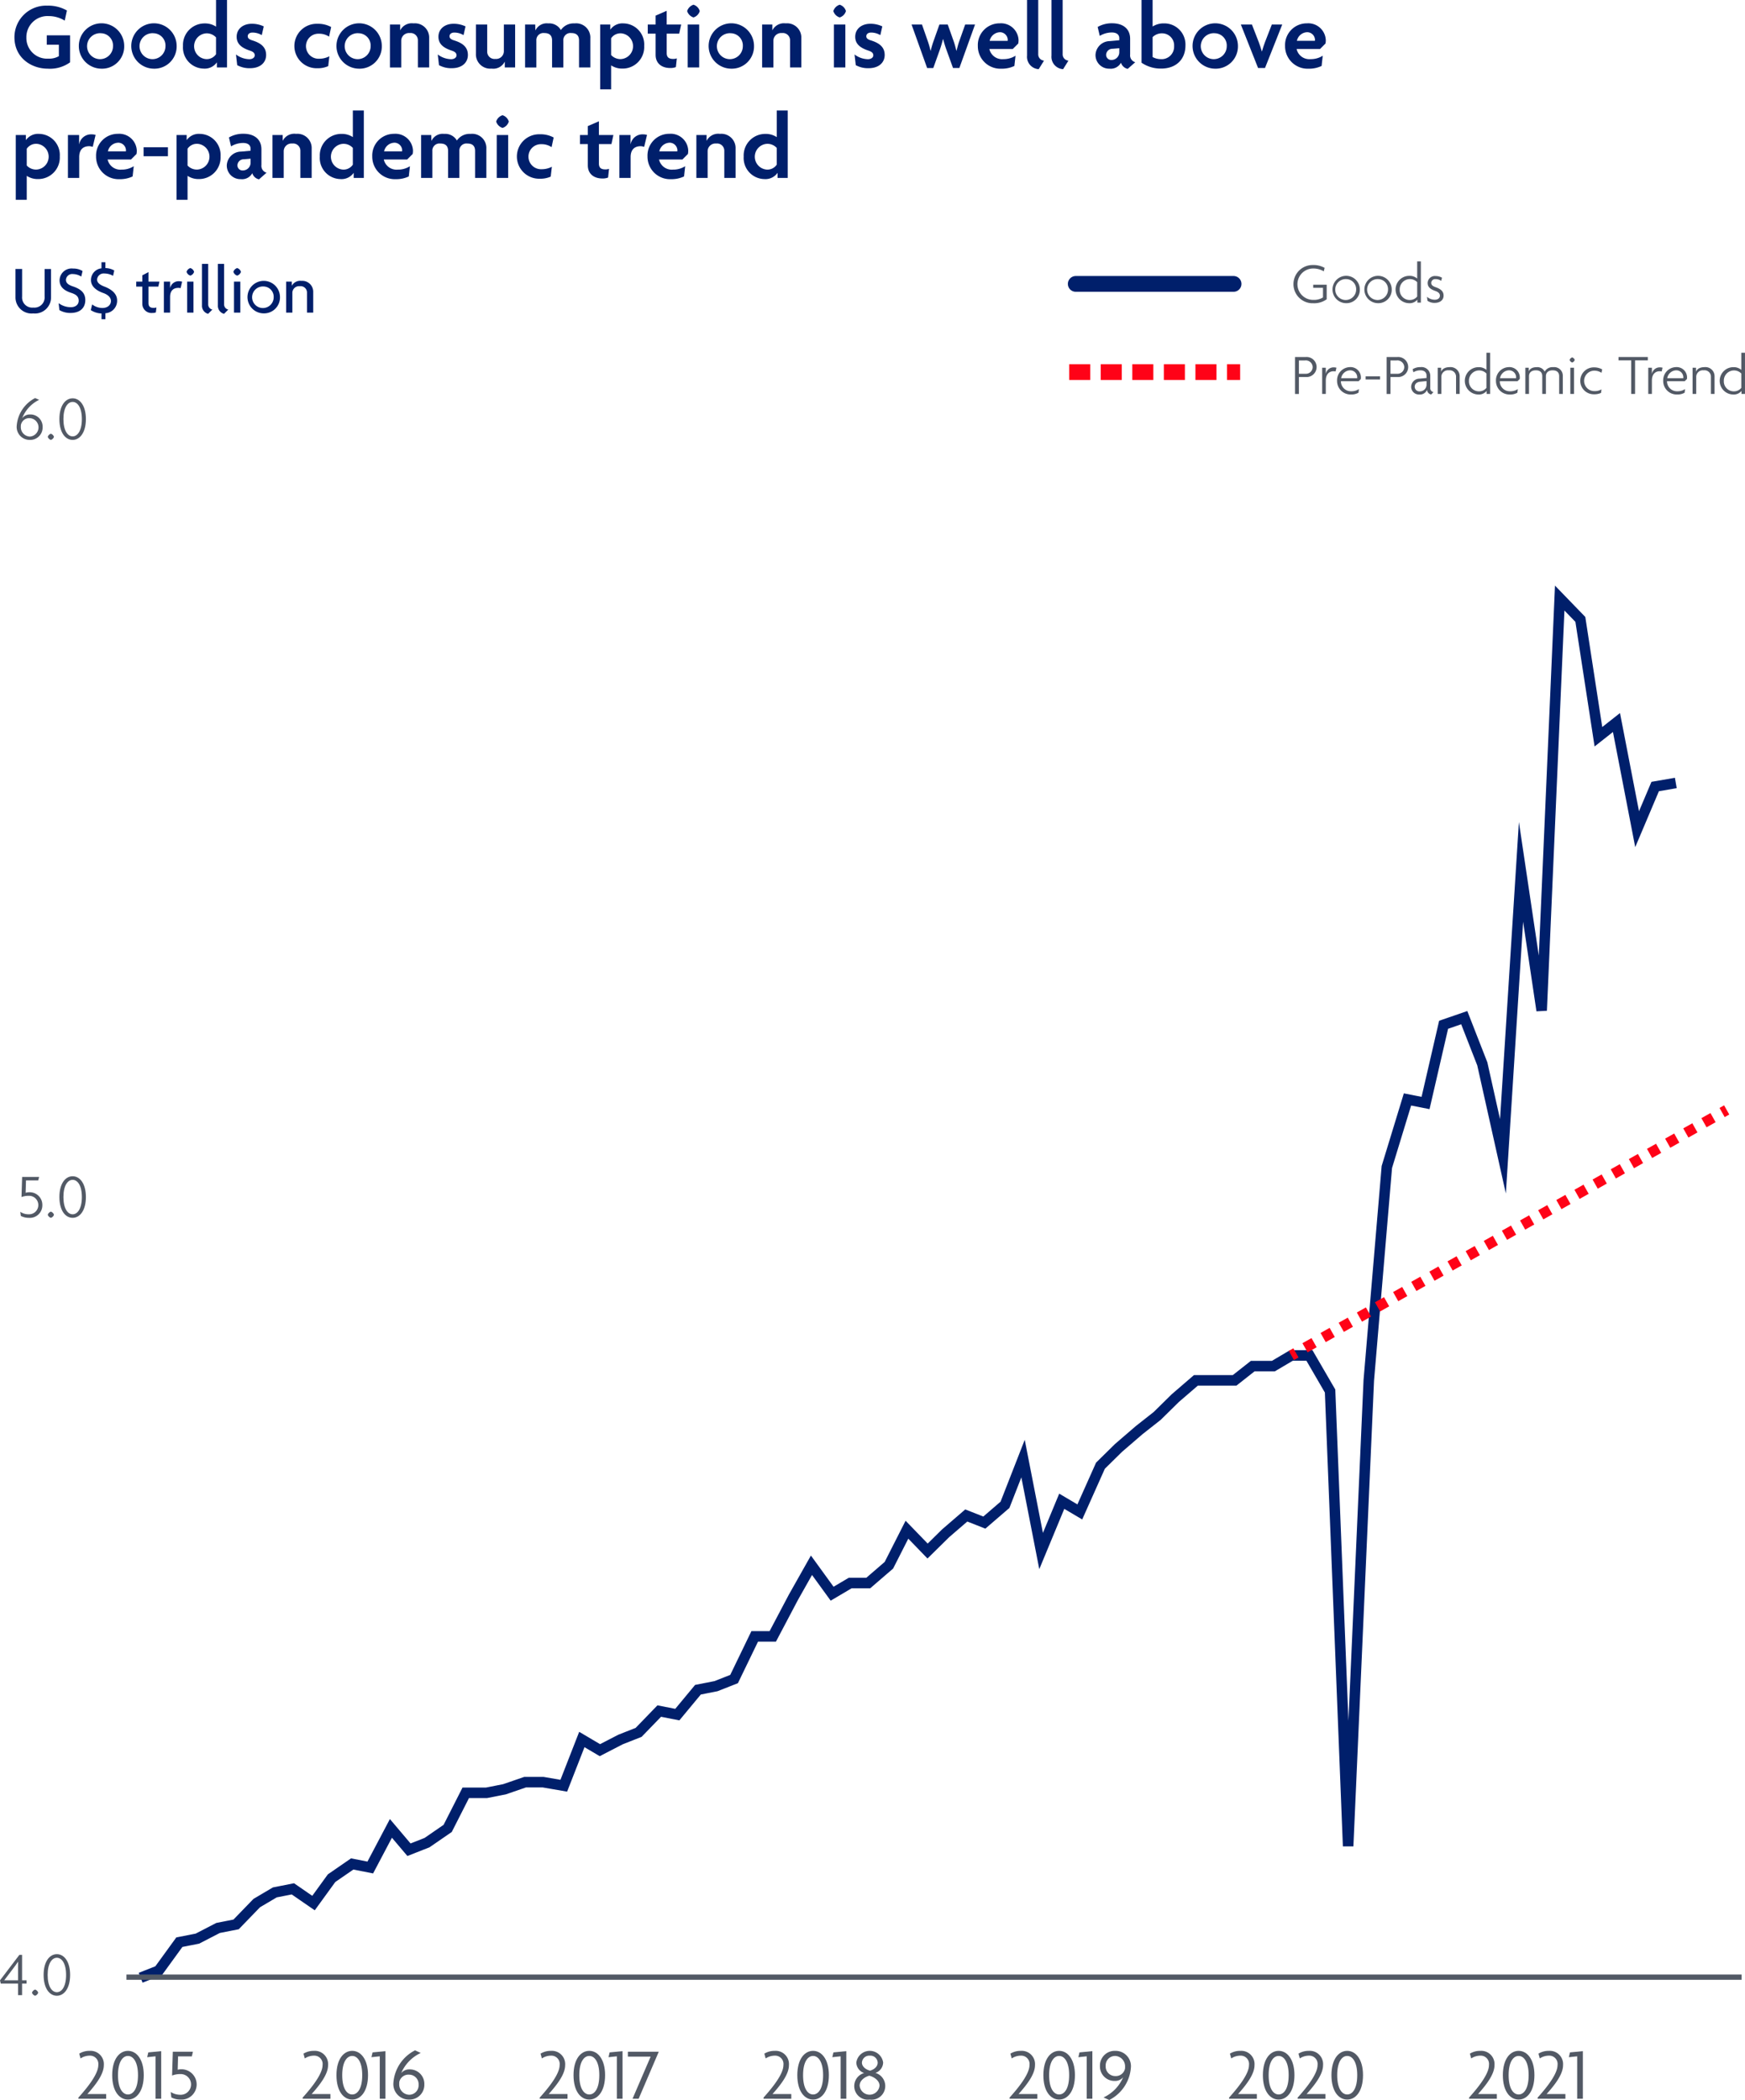 <svg id="Appearance" xmlns="http://www.w3.org/2000/svg" xmlns:xlink="http://www.w3.org/1999/xlink" viewBox="0 0 331.741 399.154"><defs><style>.cls-1,.cls-10,.cls-3,.cls-4,.cls-6,.cls-8,.cls-9{fill:none;}.cls-2{fill:#525965;}.cls-3,.cls-8,.cls-9{stroke:#ff0217;}.cls-10,.cls-3,.cls-6,.cls-8,.cls-9{stroke-miterlimit:10;}.cls-3,.cls-4{stroke-width:3px;}.cls-3{stroke-dasharray:4 2;}.cls-4,.cls-6{stroke:#001f6b;}.cls-4{stroke-linecap:round;stroke-linejoin:round;}.cls-5{clip-path:url(#clip-path);}.cls-6,.cls-8,.cls-9{stroke-width:2px;}.cls-7{fill:#001f6b;}.cls-9{stroke-dasharray:1.979 1.979;}.cls-10{stroke:#525965;}.cls-11{isolation:isolate;}</style><clipPath id="clip-path" transform="translate(-12.903 -20.031)"><rect class="cls-1" x="36.943" y="97.548" width="307.057" height="301.438"/></clipPath></defs><path class="cls-2" d="M261.167,91.7h-1.331v3.213H259.1V87.889h2.045a1.908,1.908,0,1,1,.023,3.806Zm-.143-3.157h-1.188v2.53h1.21a1.288,1.288,0,0,0,1.408-1.265A1.308,1.308,0,0,0,261.024,88.538Z" transform="translate(-12.903 -20.031)"/><path class="cls-2" d="M266.81,90.639a1.768,1.768,0,0,0-.385-.044c-.77,0-1.474.5-1.474,1.772v2.541h-.693V89.924h.693v1.133h.011a1.5,1.5,0,0,1,1.54-1.2,1.694,1.694,0,0,1,.473.066Z" transform="translate(-12.903 -20.031)"/><path class="cls-2" d="M271.605,92.081l-.418.407h-3.366A1.9,1.9,0,0,0,269.8,94.4a2.554,2.554,0,0,0,1.452-.418l-.088.692a2.674,2.674,0,0,1-1.441.342,2.567,2.567,0,0,1-2.629-2.6,2.5,2.5,0,0,1,2.409-2.607,1.972,1.972,0,0,1,2.123,1.925A1.61,1.61,0,0,1,271.605,92.081Zm-2.067-1.662a1.794,1.794,0,0,0-1.673,1.5h3.048a.784.784,0,0,0,.011-.165A1.334,1.334,0,0,0,269.538,90.419Z" transform="translate(-12.903 -20.031)"/><path class="cls-2" d="M272.518,92.158v-.595h2.75v.595Z" transform="translate(-12.903 -20.031)"/><path class="cls-2" d="M278.58,91.7h-1.332v3.213h-.736V87.889h2.046a1.908,1.908,0,1,1,.022,3.806Zm-.144-3.157h-1.188v2.53h1.211a1.288,1.288,0,0,0,1.408-1.265A1.308,1.308,0,0,0,278.436,88.538Z" transform="translate(-12.903 -20.031)"/><path class="cls-2" d="M284.971,95.018a1,1,0,0,1-.782-.881,1.417,1.417,0,0,1-1.419.881,1.483,1.483,0,0,1-1.594-1.464A1.592,1.592,0,0,1,282.793,92l1.308-.121V91.41c0-.617-.428-.991-1.176-.991a2.463,2.463,0,0,0-1.321.374l-.143-.583a2.637,2.637,0,0,1,1.5-.4,1.648,1.648,0,0,1,1.848,1.661v2.277a.759.759,0,0,0,.616.815Zm-.87-2.553-1.176.111c-.694.065-1.078.439-1.078.978a.9.9,0,0,0,.978.869,1.263,1.263,0,0,0,1.276-1.287Z" transform="translate(-12.903 -20.031)"/><path class="cls-2" d="M289.712,94.908V91.619a1.21,1.21,0,0,0-1.375-1.2,1.254,1.254,0,0,0-1.419,1.2v3.289h-.693V89.924h.649v.748h.011c.165-.462.671-.858,1.617-.858a1.727,1.727,0,0,1,1.9,1.738v3.356Z" transform="translate(-12.903 -20.031)"/><path class="cls-2" d="M295.519,94.908v-.55h-.01a1.9,1.9,0,0,1-1.563.66,2.6,2.6,0,0,1,.067-5.2,2.172,2.172,0,0,1,1.473.517V87.075h.7v7.833Zm-.033-3.884a1.937,1.937,0,0,0-3.322,1.408,1.892,1.892,0,0,0,1.914,1.981,1.777,1.777,0,0,0,1.408-.661Z" transform="translate(-12.903 -20.031)"/><path class="cls-2" d="M301.811,92.081l-.418.407h-3.366a1.9,1.9,0,0,0,1.98,1.914,2.551,2.551,0,0,0,1.452-.418l-.088.692a2.672,2.672,0,0,1-1.44.342,2.567,2.567,0,0,1-2.63-2.6,2.5,2.5,0,0,1,2.409-2.607,1.973,1.973,0,0,1,2.124,1.925A1.61,1.61,0,0,1,301.811,92.081Zm-2.068-1.662a1.793,1.793,0,0,0-1.672,1.5h3.047a.72.72,0,0,0,.012-.165A1.334,1.334,0,0,0,299.743,90.419Z" transform="translate(-12.903 -20.031)"/><path class="cls-2" d="M309.314,94.908V91.53c0-.649-.352-1.111-1.232-1.111-.858,0-1.287.462-1.287,1.111v3.378H306.1V91.53c0-.649-.34-1.111-1.22-1.111-.859,0-1.3.462-1.3,1.111v3.378h-.693V89.924h.649V90.6h.011c.154-.418.616-.781,1.5-.781a1.551,1.551,0,0,1,1.518.847,1.675,1.675,0,0,1,1.618-.847,1.631,1.631,0,0,1,1.826,1.661v3.433Z" transform="translate(-12.903 -20.031)"/><path class="cls-2" d="M311.788,88.934a.758.758,0,0,1-.484-.484.736.736,0,0,1,.484-.485.714.714,0,0,1,.484.485A.735.735,0,0,1,311.788,88.934Zm-.352,5.974V89.924h.705v4.984Z" transform="translate(-12.903 -20.031)"/><path class="cls-2" d="M317.354,90.892a2.425,2.425,0,0,0-1.364-.407,1.942,1.942,0,1,0,.022,3.884,2.573,2.573,0,0,0,1.353-.33l-.088.67a2.971,2.971,0,0,1-1.32.265,2.559,2.559,0,1,1,0-5.116,3.116,3.116,0,0,1,1.54.385Z" transform="translate(-12.903 -20.031)"/><path class="cls-2" d="M323.745,88.527v6.381h-.737V88.527H320.6v-.638h5.567v.638Z" transform="translate(-12.903 -20.031)"/><path class="cls-2" d="M328.805,90.639a1.776,1.776,0,0,0-.385-.044c-.771,0-1.475.5-1.475,1.772v2.541h-.693V89.924h.693v1.133h.011a1.5,1.5,0,0,1,1.541-1.2,1.694,1.694,0,0,1,.473.066Z" transform="translate(-12.903 -20.031)"/><path class="cls-2" d="M333.6,92.081l-.417.407h-3.367A1.9,1.9,0,0,0,331.8,94.4a2.554,2.554,0,0,0,1.452-.418l-.088.692a2.674,2.674,0,0,1-1.441.342,2.567,2.567,0,0,1-2.629-2.6,2.5,2.5,0,0,1,2.409-2.607,1.972,1.972,0,0,1,2.123,1.925A1.61,1.61,0,0,1,333.6,92.081Zm-2.067-1.662a1.794,1.794,0,0,0-1.673,1.5h3.048a.784.784,0,0,0,.011-.165A1.334,1.334,0,0,0,331.533,90.419Z" transform="translate(-12.903 -20.031)"/><path class="cls-2" d="M338.166,94.908V91.619a1.21,1.21,0,0,0-1.375-1.2,1.254,1.254,0,0,0-1.419,1.2v3.289h-.693V89.924h.649v.748h.011c.165-.462.671-.858,1.617-.858a1.727,1.727,0,0,1,1.9,1.738v3.356Z" transform="translate(-12.903 -20.031)"/><path class="cls-2" d="M343.974,94.908v-.55h-.011a1.9,1.9,0,0,1-1.563.66,2.6,2.6,0,0,1,.067-5.2,2.172,2.172,0,0,1,1.473.517V87.075h.7v7.833Zm-.034-3.884a1.937,1.937,0,0,0-3.322,1.408,1.892,1.892,0,0,0,1.914,1.981,1.777,1.777,0,0,0,1.408-.661Z" transform="translate(-12.903 -20.031)"/><line class="cls-3" x1="203.261" y1="70.726" x2="235.761" y2="70.726"/><path class="cls-2" d="M262.557,77.668a3.632,3.632,0,1,1-.044-7.261,4.238,4.238,0,0,1,2.212.539l-.155.66a3.838,3.838,0,0,0-1.98-.539,2.982,2.982,0,1,0,.01,5.963,3.251,3.251,0,0,0,1.816-.463V74.741h-1.859v-.6h2.563v2.772A4.059,4.059,0,0,1,262.557,77.668Z" transform="translate(-12.903 -20.031)"/><path class="cls-2" d="M268.805,77.657a2.6,2.6,0,1,1,2.618-2.6A2.54,2.54,0,0,1,268.805,77.657Zm0-4.577a1.987,1.987,0,1,0,1.914,1.991A1.915,1.915,0,0,0,268.805,73.08Z" transform="translate(-12.903 -20.031)"/><path class="cls-2" d="M274.866,77.657a2.6,2.6,0,1,1,2.618-2.6A2.542,2.542,0,0,1,274.866,77.657Zm0-4.577a1.987,1.987,0,1,0,1.914,1.991A1.916,1.916,0,0,0,274.866,73.08Z" transform="translate(-12.903 -20.031)"/><path class="cls-2" d="M282.356,77.547V77h-.01a1.9,1.9,0,0,1-1.563.66,2.6,2.6,0,0,1,.067-5.2,2.172,2.172,0,0,1,1.473.517V69.714h.7v7.833Zm-.033-3.884A1.937,1.937,0,0,0,279,75.071a1.892,1.892,0,0,0,1.914,1.981,1.779,1.779,0,0,0,1.408-.66Z" transform="translate(-12.903 -20.031)"/><path class="cls-2" d="M285.656,77.6a2.27,2.27,0,0,1-1.375-.4l-.1-.76a2.292,2.292,0,0,0,1.484.562c.551,0,.979-.286.979-.771,0-.451-.351-.715-.913-.913-.9-.318-1.419-.736-1.419-1.507a1.358,1.358,0,0,1,1.518-1.309,2.338,2.338,0,0,1,1.211.319l-.154.594a1.778,1.778,0,0,0-1.068-.33.737.737,0,0,0-.825.7c0,.44.3.639.848.837.934.33,1.5.769,1.5,1.595S286.69,77.6,285.656,77.6Z" transform="translate(-12.903 -20.031)"/><line class="cls-4" x1="204.511" y1="53.961" x2="234.511" y2="53.961"/><rect class="cls-1" x="235.413" y="43.961" width="10" height="20"/><g class="cls-5"><polyline class="cls-6" points="26.738 375.913 30.171 374.561 34.096 369.154 37.529 368.479 41.453 366.451 44.887 365.775 48.811 361.72 52.244 359.692 55.678 359.016 59.602 361.72 63.035 356.989 66.959 354.285 70.393 354.961 74.317 347.527 77.751 351.582 81.184 350.23 85.108 347.527 88.542 340.768 92.466 340.768 95.899 340.092 99.823 338.74 103.257 338.74 107.181 339.416 110.614 330.63 114.048 332.658 117.972 330.63 121.406 329.278 125.33 325.223 128.763 325.899 132.687 321.168 136.121 320.492 139.554 319.14 143.478 311.03 146.912 311.03 150.836 303.595 154.269 297.512 158.194 302.919 161.627 300.892 165.061 300.892 168.985 297.512 172.418 290.754 176.342 294.809 179.776 291.43 183.7 288.05 187.133 289.402 191.057 286.023 194.491 277.236 197.924 294.809 201.849 285.347 205.282 287.374 209.206 278.588 212.64 275.209 216.564 271.829 219.997 269.126 223.431 265.746 227.355 262.367 230.788 262.367 234.712 262.367 238.146 259.664 242.07 259.664 245.504 257.636 248.937 257.636 252.861 264.395 256.295 350.906 260.219 262.367 263.652 221.815 267.576 208.973 271.01 209.649 274.443 194.78 278.367 193.428 281.801 202.215 285.725 219.787 289.159 165.718 293.083 192.077 296.516 113.676 300.44 117.731 303.874 140.035 307.307 137.331 311.231 157.607 314.665 149.497 318.589 148.821"/></g><path class="cls-7" d="M19.225,79.605a3.06,3.06,0,0,1-3.379-3.081V71.155h1.26V76.4a1.925,1.925,0,0,0,2.132,2.092A1.936,1.936,0,0,0,21.384,76.4v-5.24h1.221v5.369A3.06,3.06,0,0,1,19.225,79.605Z" transform="translate(-12.903 -20.031)"/><path class="cls-7" d="M26.3,79.515a4.045,4.045,0,0,1-2.106-.547l-.143-1.313a3.916,3.916,0,0,0,2.314.767c.9,0,1.5-.494,1.5-1.234s-.429-1.17-1.4-1.483C25,75.237,24.229,74.5,24.229,73.3a2.292,2.292,0,0,1,2.588-2.223,3.264,3.264,0,0,1,1.781.468L28.351,72.6a3.013,3.013,0,0,0-1.586-.481,1.185,1.185,0,0,0-1.326,1.092c0,.6.442.962,1.3,1.248,1.417.481,2.379,1.145,2.379,2.613S28.143,79.515,26.3,79.515Z" transform="translate(-12.903 -20.031)"/><path class="cls-7" d="M32.94,79.566V80.71H32.2v-1.1a3.9,3.9,0,0,1-2.041-.637l.26-1.079a3.258,3.258,0,0,0,1.95.676c1.027,0,1.625-.611,1.625-1.326,0-.65-.533-1.2-1.5-1.534-1.391-.494-2.3-1.326-2.3-2.431a2.247,2.247,0,0,1,2-2.249V69.868h.741v1.118a3.539,3.539,0,0,1,1.69.455L34.4,72.455a3.352,3.352,0,0,0-1.651-.442,1.254,1.254,0,0,0-1.392,1.157c0,.572.495.988,1.379,1.326,1.43.546,2.431,1.391,2.431,2.639A2.365,2.365,0,0,1,32.94,79.566Z" transform="translate(-12.903 -20.031)"/><path class="cls-7" d="M43,74.509H41.13v3.134c0,.675.351.909.975.909a1.629,1.629,0,0,0,.534-.077l-.105.935a1.624,1.624,0,0,1-.65.105,1.74,1.74,0,0,1-1.924-1.756v-3.25H38.8V73.56H39.96v-1.2l1.17-.611V73.56h2.08Z" transform="translate(-12.903 -20.031)"/><path class="cls-7" d="M47.24,74.8a1.892,1.892,0,0,0-.429-.052c-.767,0-1.573.364-1.573,1.729v2.977H44.055V73.56h1.183v1.2h.013a1.651,1.651,0,0,1,1.7-1.274,1.953,1.953,0,0,1,.572.091Z" transform="translate(-12.903 -20.031)"/><path class="cls-7" d="M49.086,72.416a1.091,1.091,0,0,1-.716-.715,1.065,1.065,0,0,1,.716-.715,1.041,1.041,0,0,1,.715.715A1.066,1.066,0,0,1,49.086,72.416Zm-.6,7.033V73.56h1.2v5.889Z" transform="translate(-12.903 -20.031)"/><path class="cls-7" d="M52.466,79.684A1.573,1.573,0,0,1,51.3,78.059V70.193h1.183V77.9a1,1,0,0,0,.793.975Z" transform="translate(-12.903 -20.031)"/><path class="cls-7" d="M55.494,79.684a1.573,1.573,0,0,1-1.17-1.625V70.193h1.183V77.9a1,1,0,0,0,.793.975Z" transform="translate(-12.903 -20.031)"/><path class="cls-7" d="M57.99,72.416a1.092,1.092,0,0,1-.715-.715,1.066,1.066,0,0,1,.715-.715,1.041,1.041,0,0,1,.715.715A1.066,1.066,0,0,1,57.99,72.416Zm-.6,7.033V73.56h1.2v5.889Z" transform="translate(-12.903 -20.031)"/><path class="cls-7" d="M63.008,79.592a3.088,3.088,0,1,1,3.12-3.081A3.02,3.02,0,0,1,63.008,79.592Zm0-5.109a2.051,2.051,0,1,0,1.925,2.054A1.954,1.954,0,0,0,63.008,74.483Z" transform="translate(-12.903 -20.031)"/><path class="cls-7" d="M71.264,79.449V75.666A1.21,1.21,0,0,0,69.9,74.431a1.278,1.278,0,0,0-1.417,1.235v3.783H67.3V73.56h1.079v.767h.014a1.817,1.817,0,0,1,1.819-.91,2.075,2.075,0,0,1,2.236,2.132v3.9Z" transform="translate(-12.903 -20.031)"/><line class="cls-8" x1="328.258" y1="210.966" x2="327.387" y2="211.457"/><line class="cls-9" x1="325.664" y1="212.429" x2="247.236" y2="256.659"/><line class="cls-8" x1="246.375" y1="257.145" x2="245.504" y2="257.636"/><path class="cls-2" d="M17.1,397.053v2.194h-.767v-2.194H13.047l-.144-.613,3.683-4.844H17.1v4.833h.852v.624Zm-.78-4.138c-.276.432-.575.815-.851,1.187l-1.763,2.327h2.627V394.09c0-.4,0-.743.012-1.163Z" transform="translate(-12.903 -20.031)"/><path class="cls-2" d="M19.574,399.367a.9.9,0,0,1-.588-.588.93.93,0,0,1,.588-.588.928.928,0,0,1,.588.588A.9.9,0,0,1,19.574,399.367Z" transform="translate(-12.903 -20.031)"/><path class="cls-2" d="M23.713,399.367c-1.367,0-2.518-1.355-2.518-3.958,0-2.578,1.151-3.946,2.518-3.946s2.519,1.38,2.519,3.946C26.232,398,25.068,399.367,23.713,399.367Zm0-7.22c-.924,0-1.75,1.055-1.75,3.262,0,2.231.826,3.286,1.75,3.286s1.752-1.055,1.752-3.286S24.625,392.147,23.713,392.147Z" transform="translate(-12.903 -20.031)"/><path class="cls-2" d="M18.374,251.506a3.177,3.177,0,0,1-1.511-.36l-.1-.78a2.8,2.8,0,0,0,1.571.468,1.759,1.759,0,1,0,.023-3.514,3.724,3.724,0,0,0-1.367.24l.121-3.826h3.226l-.168.66H17.846l-.072,2.35a2.471,2.471,0,0,1,.648-.1,2.4,2.4,0,0,1,2.531,2.447A2.378,2.378,0,0,1,18.374,251.506Z" transform="translate(-12.903 -20.031)"/><path class="cls-2" d="M22.574,251.506a.9.9,0,0,1-.588-.588.928.928,0,0,1,.588-.588.926.926,0,0,1,.588.588A.9.9,0,0,1,22.574,251.506Z" transform="translate(-12.903 -20.031)"/><path class="cls-2" d="M26.713,251.506c-1.367,0-2.518-1.356-2.518-3.958,0-2.578,1.151-3.946,2.518-3.946s2.519,1.379,2.519,3.946C29.232,250.139,28.068,251.506,26.713,251.506Zm0-7.22c-.924,0-1.75,1.055-1.75,3.262,0,2.23.826,3.286,1.75,3.286s1.752-1.056,1.752-3.286S27.625,244.286,26.713,244.286Z" transform="translate(-12.903 -20.031)"/><path class="cls-2" d="M18.578,103.645a2.466,2.466,0,0,1-2.5-2.664,6.488,6.488,0,0,1,3.5-5.289l.767.336a6.489,6.489,0,0,0-3.225,3.5,1.8,1.8,0,0,1,1.474-.719,2.32,2.32,0,0,1,2.411,2.422A2.352,2.352,0,0,1,18.578,103.645Zm-.025-4.138a1.619,1.619,0,0,0-1.678,1.306,2.921,2.921,0,0,0-.013.336,1.784,1.784,0,0,0,1.728,1.86,1.753,1.753,0,0,0-.037-3.5Z" transform="translate(-12.903 -20.031)"/><path class="cls-2" d="M22.574,103.645a.9.9,0,0,1-.588-.588.928.928,0,0,1,.588-.588.926.926,0,0,1,.588.588A.9.9,0,0,1,22.574,103.645Z" transform="translate(-12.903 -20.031)"/><path class="cls-2" d="M26.713,103.645c-1.367,0-2.518-1.356-2.518-3.958,0-2.579,1.151-3.947,2.518-3.947s2.519,1.38,2.519,3.947C29.232,102.277,28.068,103.645,26.713,103.645Zm0-7.22c-.924,0-1.75,1.055-1.75,3.262,0,2.23.826,3.286,1.75,3.286s1.752-1.056,1.752-3.286S27.625,96.425,26.713,96.425Z" transform="translate(-12.903 -20.031)"/><path class="cls-2" d="M27.809,418.946v-.223c2.34-2.592,3.783-4.749,3.783-6.178a1.583,1.583,0,0,0-1.639-1.793,3.145,3.145,0,0,0-1.737.532l-.252-.91a3.664,3.664,0,0,1,1.975-.532,2.522,2.522,0,0,1,2.7,2.731c0,1.653-1.415,3.572-3.124,5.477h3.573v.9Z" transform="translate(-12.903 -20.031)"/><path class="cls-2" d="M37.233,419.1c-1.611,0-3-1.541-3-4.637,0-3.068,1.387-4.622,3-4.622,1.583,0,3,1.554,3,4.622C40.23,417.56,38.816,419.1,37.233,419.1Zm0-8.293c-.995,0-1.9,1.106-1.9,3.656,0,2.577.91,3.67,1.9,3.67s1.905-1.093,1.905-3.67C39.138,411.914,38.214,410.808,37.233,410.808Z" transform="translate(-12.903 -20.031)"/><path class="cls-2" d="M42.469,418.946v-8.068l-1.583.168.21-.91,2.451-.239v9.049Z" transform="translate(-12.903 -20.031)"/><path class="cls-2" d="M47.215,419.1a3.658,3.658,0,0,1-1.738-.407l-.126-1.037a3.388,3.388,0,0,0,1.808.532,1.969,1.969,0,1,0,.042-3.935,4.277,4.277,0,0,0-1.583.28l.14-4.524h3.824l-.21.882H46.753l-.07,2.536a2.737,2.737,0,0,1,.6-.084,2.883,2.883,0,1,1-.07,5.757Z" transform="translate(-12.903 -20.031)"/><path class="cls-2" d="M70.443,418.946v-.223c2.34-2.592,3.782-4.749,3.782-6.178a1.582,1.582,0,0,0-1.638-1.793,3.145,3.145,0,0,0-1.737.532l-.252-.91a3.664,3.664,0,0,1,1.975-.532,2.522,2.522,0,0,1,2.7,2.731c0,1.653-1.415,3.572-3.124,5.477h3.573v.9Z" transform="translate(-12.903 -20.031)"/><path class="cls-2" d="M79.867,419.1c-1.611,0-3-1.541-3-4.637,0-3.068,1.387-4.622,3-4.622,1.582,0,3,1.554,3,4.622C82.864,417.56,81.449,419.1,79.867,419.1Zm0-8.293c-1,0-1.905,1.106-1.905,3.656,0,2.577.91,3.67,1.905,3.67s1.9-1.093,1.9-3.67C81.771,411.914,80.848,410.808,79.867,410.808Z" transform="translate(-12.903 -20.031)"/><path class="cls-2" d="M85.1,418.946v-8.068l-1.583.168.21-.91,2.452-.239v9.049Z" transform="translate(-12.903 -20.031)"/><path class="cls-2" d="M90.675,419.1a2.938,2.938,0,0,1-2.984-3.18,7.53,7.53,0,0,1,4.118-6.178l1.08.5a7.457,7.457,0,0,0-3.712,3.823,1.971,1.971,0,0,1,1.554-.7,2.755,2.755,0,0,1,2.843,2.858A2.8,2.8,0,0,1,90.675,419.1Zm-.014-4.735a1.769,1.769,0,0,0-1.849,1.387c-.014.14-.014.294-.014.434a1.954,1.954,0,0,0,1.891,2,1.79,1.79,0,0,0,1.793-1.9A1.809,1.809,0,0,0,90.661,414.366Z" transform="translate(-12.903 -20.031)"/><path class="cls-2" d="M115.513,418.946v-.223c2.339-2.592,3.782-4.749,3.782-6.178a1.583,1.583,0,0,0-1.639-1.793,3.145,3.145,0,0,0-1.737.532l-.252-.91a3.664,3.664,0,0,1,1.975-.532,2.523,2.523,0,0,1,2.7,2.731c0,1.653-1.415,3.572-3.124,5.477h3.572v.9Z" transform="translate(-12.903 -20.031)"/><path class="cls-2" d="M124.936,419.1c-1.611,0-3-1.541-3-4.637,0-3.068,1.387-4.622,3-4.622,1.583,0,3,1.554,3,4.622C127.933,417.56,126.519,419.1,124.936,419.1Zm0-8.293c-1,0-1.905,1.106-1.905,3.656,0,2.577.91,3.67,1.905,3.67s1.9-1.093,1.9-3.67C126.841,411.914,125.917,410.808,124.936,410.808Z" transform="translate(-12.903 -20.031)"/><path class="cls-2" d="M130.172,418.946v-8.068l-1.583.168.21-.91,2.451-.239v9.049Z" transform="translate(-12.903 -20.031)"/><path class="cls-2" d="M134.315,418.946h-1.162l3.446-8.012H132.27v-.924h5.87Z" transform="translate(-12.903 -20.031)"/><path class="cls-2" d="M158.057,418.946v-.223c2.339-2.592,3.782-4.749,3.782-6.178a1.583,1.583,0,0,0-1.639-1.793,3.148,3.148,0,0,0-1.737.532l-.252-.91a3.664,3.664,0,0,1,1.975-.532,2.523,2.523,0,0,1,2.7,2.731c0,1.653-1.415,3.572-3.124,5.477h3.572v.9Z" transform="translate(-12.903 -20.031)"/><path class="cls-2" d="M167.48,419.1c-1.611,0-3-1.541-3-4.637,0-3.068,1.387-4.622,3-4.622,1.582,0,3,1.554,3,4.622C170.477,417.56,169.062,419.1,167.48,419.1Zm0-8.293c-.995,0-1.905,1.106-1.905,3.656,0,2.577.91,3.67,1.905,3.67s1.905-1.093,1.905-3.67C169.385,411.914,168.461,410.808,167.48,410.808Z" transform="translate(-12.903 -20.031)"/><path class="cls-2" d="M172.716,418.946v-8.068l-1.583.168.21-.91,2.451-.239v9.049Z" transform="translate(-12.903 -20.031)"/><path class="cls-2" d="M178.246,419.1a2.583,2.583,0,0,1-1.064-5.043,2.17,2.17,0,0,1-1.485-2,2.575,2.575,0,0,1,5.1,0,2.137,2.137,0,0,1-1.471,1.974,2.6,2.6,0,0,1-1.079,5.072Zm-.084-4.539c-.9.252-1.835.924-1.835,1.9a1.9,1.9,0,0,0,3.782,0C180.109,415.5,179.1,414.8,178.162,414.562Zm.1-3.81a1.409,1.409,0,0,0-1.5,1.331c0,.672.616,1.274,1.541,1.526.91-.265,1.456-.854,1.456-1.526A1.392,1.392,0,0,0,178.261,410.752Z" transform="translate(-12.903 -20.031)"/><path class="cls-2" d="M204.835,418.946v-.223c2.34-2.592,3.782-4.749,3.782-6.178a1.583,1.583,0,0,0-1.639-1.793,3.148,3.148,0,0,0-1.737.532l-.252-.91a3.665,3.665,0,0,1,1.976-.532,2.522,2.522,0,0,1,2.7,2.731c0,1.653-1.415,3.572-3.124,5.477h3.572v.9Z" transform="translate(-12.903 -20.031)"/><path class="cls-2" d="M214.259,419.1c-1.612,0-3-1.541-3-4.637,0-3.068,1.386-4.622,3-4.622,1.583,0,3,1.554,3,4.622C217.256,417.56,215.842,419.1,214.259,419.1Zm0-8.293c-.995,0-1.906,1.106-1.906,3.656,0,2.577.911,3.67,1.906,3.67s1.9-1.093,1.9-3.67C216.163,411.914,215.239,410.808,214.259,410.808Z" transform="translate(-12.903 -20.031)"/><path class="cls-2" d="M219.494,418.946v-8.068l-1.583.168.21-.91,2.451-.239v9.049Z" transform="translate(-12.903 -20.031)"/><path class="cls-2" d="M223.778,419.185l-1.079-.491a7.462,7.462,0,0,0,3.727-3.838,1.983,1.983,0,0,1-1.57.7,2.756,2.756,0,0,1-2.843-2.858,2.8,2.8,0,0,1,2.914-2.857,2.914,2.914,0,0,1,2.969,3.165A7.531,7.531,0,0,1,223.778,419.185Zm1.12-8.377a1.791,1.791,0,0,0-1.793,1.905,1.809,1.809,0,0,0,1.822,1.919,1.78,1.78,0,0,0,1.848-1.4,3.673,3.673,0,0,0,.015-.406A1.968,1.968,0,0,0,224.9,410.808Z" transform="translate(-12.903 -20.031)"/><path class="cls-2" d="M246.565,418.946v-.223c2.34-2.592,3.783-4.749,3.783-6.178a1.583,1.583,0,0,0-1.639-1.793,3.143,3.143,0,0,0-1.737.532l-.252-.91a3.664,3.664,0,0,1,1.975-.532,2.522,2.522,0,0,1,2.7,2.731c0,1.653-1.415,3.572-3.124,5.477h3.573v.9Z" transform="translate(-12.903 -20.031)"/><path class="cls-2" d="M255.989,419.1c-1.611,0-3-1.541-3-4.637,0-3.068,1.387-4.622,3-4.622,1.583,0,3,1.554,3,4.622C258.986,417.56,257.572,419.1,255.989,419.1Zm0-8.293c-1,0-1.905,1.106-1.905,3.656,0,2.577.91,3.67,1.905,3.67s1.9-1.093,1.9-3.67C257.893,411.914,256.97,410.808,255.989,410.808Z" transform="translate(-12.903 -20.031)"/><path class="cls-2" d="M259.6,418.946v-.223c2.339-2.592,3.782-4.749,3.782-6.178a1.583,1.583,0,0,0-1.639-1.793,3.148,3.148,0,0,0-1.737.532l-.252-.91a3.664,3.664,0,0,1,1.975-.532,2.523,2.523,0,0,1,2.7,2.731c0,1.653-1.416,3.572-3.125,5.477h3.573v.9Z" transform="translate(-12.903 -20.031)"/><path class="cls-2" d="M269.023,419.1c-1.611,0-3-1.541-3-4.637,0-3.068,1.387-4.622,3-4.622,1.582,0,3,1.554,3,4.622C272.02,417.56,270.605,419.1,269.023,419.1Zm0-8.293c-1,0-1.905,1.106-1.905,3.656,0,2.577.91,3.67,1.905,3.67s1.9-1.093,1.9-3.67C270.928,411.914,270,410.808,269.023,410.808Z" transform="translate(-12.903 -20.031)"/><path class="cls-2" d="M292.188,418.946v-.223c2.34-2.592,3.783-4.749,3.783-6.178a1.583,1.583,0,0,0-1.639-1.793,3.145,3.145,0,0,0-1.737.532l-.252-.91a3.664,3.664,0,0,1,1.975-.532,2.522,2.522,0,0,1,2.7,2.731c0,1.653-1.415,3.572-3.124,5.477h3.573v.9Z" transform="translate(-12.903 -20.031)"/><path class="cls-2" d="M301.612,419.1c-1.611,0-3-1.541-3-4.637,0-3.068,1.387-4.622,3-4.622,1.583,0,3,1.554,3,4.622C304.609,417.56,303.2,419.1,301.612,419.1Zm0-8.293c-1,0-1.905,1.106-1.905,3.656,0,2.577.91,3.67,1.905,3.67s1.9-1.093,1.9-3.67C303.517,411.914,302.593,410.808,301.612,410.808Z" transform="translate(-12.903 -20.031)"/><path class="cls-2" d="M305.223,418.946v-.223c2.339-2.592,3.782-4.749,3.782-6.178a1.583,1.583,0,0,0-1.639-1.793,3.148,3.148,0,0,0-1.737.532l-.252-.91a3.664,3.664,0,0,1,1.975-.532,2.523,2.523,0,0,1,2.7,2.731c0,1.653-1.415,3.572-3.124,5.477H310.5v.9Z" transform="translate(-12.903 -20.031)"/><path class="cls-2" d="M312.741,418.946v-8.068l-1.583.168.21-.91,2.451-.239v9.049Z" transform="translate(-12.903 -20.031)"/><line class="cls-10" x1="24.04" y1="375.803" x2="331.097" y2="375.803"/><g class="cls-11"><g class="cls-11"><path class="cls-7" d="M21.986,33.084c-3.133,0-6.338-2.07-6.338-5.977a6.008,6.008,0,0,1,6.248-6,7.127,7.127,0,0,1,3.727.918l-.414,1.927a5.786,5.786,0,0,0-3.061-.864,4.014,4.014,0,0,0-4.231,4.087,3.93,3.93,0,0,0,4.177,4,3.646,3.646,0,0,0,2-.468V28.529h-2.3V26.747h4.43v5.131A6.537,6.537,0,0,1,21.986,33.084Z" transform="translate(-12.903 -20.031)"/><path class="cls-7" d="M32.137,33.084a4.312,4.312,0,1,1,4.376-4.3A4.21,4.21,0,0,1,32.137,33.084Zm0-6.733a2.467,2.467,0,1,0,2.251,2.466A2.329,2.329,0,0,0,32.137,26.351Z" transform="translate(-12.903 -20.031)"/><path class="cls-7" d="M42.109,33.084a4.312,4.312,0,1,1,4.376-4.3A4.224,4.224,0,0,1,42.109,33.084Zm0-6.733a2.467,2.467,0,1,0,2.251,2.466A2.329,2.329,0,0,0,42.109,26.351Z" transform="translate(-12.903 -20.031)"/><path class="cls-7" d="M54.134,32.851V31.9h-.018a2.806,2.806,0,0,1-2.5,1.17,4.012,4.012,0,0,1-3.925-4.285,4.094,4.094,0,0,1,4.141-4.3,3.75,3.75,0,0,1,2.143.612V20.031H56.06v12.82Zm-.162-5.708a2.4,2.4,0,0,0-1.836-.774,2.453,2.453,0,0,0,0,4.9,2.141,2.141,0,0,0,1.836-.936Z" transform="translate(-12.903 -20.031)"/><path class="cls-7" d="M60.414,32.995A4.81,4.81,0,0,1,58,32.418l-.234-2.034a4.34,4.34,0,0,0,2.539.9c.612,0,1.026-.324,1.026-.738,0-.45-.324-.7-.936-.9-1.585-.522-2.5-1.279-2.5-2.629,0-1.476,1.189-2.467,2.881-2.467a5.212,5.212,0,0,1,2.269.5l-.378,1.657a3.438,3.438,0,0,0-1.765-.486c-.558,0-.9.288-.9.7,0,.4.288.612.936.81,1.71.54,2.557,1.368,2.557,2.755C63.493,31.842,62.484,32.995,60.414,32.995Z" transform="translate(-12.903 -20.031)"/><path class="cls-7" d="M75.464,27a3.348,3.348,0,0,0-1.946-.559,2.357,2.357,0,0,0-2.448,2.377,2.388,2.388,0,0,0,2.485,2.377,4.149,4.149,0,0,0,1.962-.468L75.3,32.6a4.751,4.751,0,0,1-2.053.4,4.225,4.225,0,1,1-.019-8.445,5.208,5.208,0,0,1,2.629.612Z" transform="translate(-12.903 -20.031)"/><path class="cls-7" d="M81.114,33.084a4.312,4.312,0,1,1,4.376-4.3A4.224,4.224,0,0,1,81.114,33.084Zm0-6.733a2.467,2.467,0,1,0,2.251,2.466A2.329,2.329,0,0,0,81.114,26.351Z" transform="translate(-12.903 -20.031)"/><path class="cls-7" d="M92.347,32.851V27.719A1.375,1.375,0,0,0,90.8,26.314a1.473,1.473,0,0,0-1.62,1.441v5.1H87.035V24.694h1.944v1.08H89a2.461,2.461,0,0,1,2.52-1.3,2.706,2.706,0,0,1,2.971,2.827v5.546Z" transform="translate(-12.903 -20.031)"/><path class="cls-7" d="M98.772,32.995a4.813,4.813,0,0,1-2.413-.577l-.233-2.034a4.332,4.332,0,0,0,2.538.9c.612,0,1.026-.324,1.026-.738,0-.45-.323-.7-.935-.9-1.585-.522-2.5-1.279-2.5-2.629,0-1.476,1.188-2.467,2.881-2.467a5.207,5.207,0,0,1,2.268.5l-.378,1.657a3.434,3.434,0,0,0-1.764-.486c-.559,0-.9.288-.9.7,0,.4.288.612.937.81,1.71.54,2.556,1.368,2.556,2.755C101.851,31.842,100.843,32.995,98.772,32.995Z" transform="translate(-12.903 -20.031)"/><path class="cls-7" d="M108.87,32.851v-1.08h-.018a2.432,2.432,0,0,1-2.5,1.3,2.719,2.719,0,0,1-2.971-2.844V24.694h2.142v5.114a1.386,1.386,0,0,0,1.549,1.422,1.472,1.472,0,0,0,1.62-1.44v-5.1h2.143v8.157Z" transform="translate(-12.903 -20.031)"/><path class="cls-7" d="M122.983,32.851V27.719c0-.72-.288-1.405-1.458-1.405A1.349,1.349,0,0,0,120,27.755v5.1h-2.143V27.719c0-.72-.288-1.405-1.459-1.405a1.35,1.35,0,0,0-1.53,1.441v5.1h-2.142V24.694h1.926l.036,1.1h.018a2.356,2.356,0,0,1,2.413-1.314,2.552,2.552,0,0,1,2.412,1.26,2.927,2.927,0,0,1,2.593-1.26,2.7,2.7,0,0,1,3.007,2.845v5.528Z" transform="translate(-12.903 -20.031)"/><path class="cls-7" d="M131.226,33.066a3.745,3.745,0,0,1-2.142-.611V37.01H127V24.694h1.927v.954h.017a2.809,2.809,0,0,1,2.5-1.17,4.012,4.012,0,0,1,3.925,4.285A4.093,4.093,0,0,1,131.226,33.066Zm-.306-6.7a2.141,2.141,0,0,0-1.836.936v3.187a2.4,2.4,0,0,0,1.836.774,2.453,2.453,0,0,0,0-4.9Z" transform="translate(-12.903 -20.031)"/><path class="cls-7" d="M142.026,26.423h-2.377v3.691c0,.828.433,1.116,1.225,1.116a1.985,1.985,0,0,0,.7-.108l-.18,1.656a2.731,2.731,0,0,1-1.062.181c-1.656,0-2.791-.9-2.791-2.5V26.423h-1.494V24.694h1.494V23l2.106-.917v2.61H142.4Z" transform="translate(-12.903 -20.031)"/><path class="cls-7" d="M144.743,23.344a1.838,1.838,0,0,1-1.206-1.207,1.838,1.838,0,0,1,1.206-1.206,1.776,1.776,0,0,1,1.189,1.206A1.776,1.776,0,0,1,144.743,23.344Zm-1.1,9.507V24.694h2.179v8.157Z" transform="translate(-12.903 -20.031)"/><path class="cls-7" d="M151.871,33.084a4.312,4.312,0,1,1,4.376-4.3A4.225,4.225,0,0,1,151.871,33.084Zm0-6.733a2.467,2.467,0,1,0,2.251,2.466A2.329,2.329,0,0,0,151.871,26.351Z" transform="translate(-12.903 -20.031)"/><path class="cls-7" d="M163.1,32.851V27.719a1.374,1.374,0,0,0-1.548-1.405,1.474,1.474,0,0,0-1.621,1.441v5.1h-2.142V24.694h1.944v1.08h.019a2.461,2.461,0,0,1,2.52-1.3,2.707,2.707,0,0,1,2.971,2.827v5.546Z" transform="translate(-12.903 -20.031)"/><path class="cls-7" d="M172.534,23.344a1.838,1.838,0,0,1-1.206-1.207,1.838,1.838,0,0,1,1.206-1.206,1.776,1.776,0,0,1,1.189,1.206A1.776,1.776,0,0,1,172.534,23.344Zm-1.1,9.507V24.694h2.179v8.157Z" transform="translate(-12.903 -20.031)"/><path class="cls-7" d="M178.007,32.995a4.807,4.807,0,0,1-2.413-.577l-.234-2.034a4.337,4.337,0,0,0,2.538.9c.613,0,1.027-.324,1.027-.738,0-.45-.324-.7-.936-.9-1.585-.522-2.5-1.279-2.5-2.629,0-1.476,1.189-2.467,2.881-2.467a5.216,5.216,0,0,1,2.269.5l-.378,1.657a3.438,3.438,0,0,0-1.765-.486c-.559,0-.9.288-.9.7,0,.4.288.612.936.81,1.71.54,2.557,1.368,2.557,2.755C181.086,31.842,180.077,32.995,178.007,32.995Z" transform="translate(-12.903 -20.031)"/><path class="cls-7" d="M195.288,32.959h-1.206l-1.3-3.6c-.2-.558-.4-1.224-.576-1.89h-.036c-.162.666-.361,1.332-.54,1.854l-1.3,3.638h-1.171L186.2,24.694h1.981l1.152,3.3a16.613,16.613,0,0,1,.469,1.675h.035c.126-.522.307-1.171.486-1.675l1.171-3.3h1.584l1.171,3.3c.18.522.323,1.116.468,1.675h.036c.144-.559.288-1.171.468-1.675l1.171-3.3h1.872Z" transform="translate(-12.903 -20.031)"/><path class="cls-7" d="M206.484,28.3l-1.044,1.044h-4.448a2.474,2.474,0,0,0,2.648,1.927,4.175,4.175,0,0,0,2.322-.648l-.216,1.945a5.572,5.572,0,0,1-2.5.521,4.283,4.283,0,0,1-4.447-4.321,4.126,4.126,0,0,1,4.159-4.3,3.332,3.332,0,0,1,3.583,3.187A3.628,3.628,0,0,1,206.484,28.3Zm-3.493-2.143a2.063,2.063,0,0,0-1.944,1.639h3.421c0-.072.017-.126.017-.2A1.491,1.491,0,0,0,202.991,26.152Z" transform="translate(-12.903 -20.031)"/><path class="cls-7" d="M210.37,33.175a2.35,2.35,0,0,1-2.214-2.575V20.031h2.124v10.3a1.193,1.193,0,0,0,1.1,1.224Z" transform="translate(-12.903 -20.031)"/><path class="cls-7" d="M215.014,33.175A2.35,2.35,0,0,1,212.8,30.6V20.031h2.124v10.3a1.192,1.192,0,0,0,1.1,1.224Z" transform="translate(-12.903 -20.031)"/><path class="cls-7" d="M227.291,33.121a1.7,1.7,0,0,1-1.278-1.171,2.2,2.2,0,0,1-2.162,1.134,2.584,2.584,0,0,1-2.682-2.61,2.739,2.739,0,0,1,2.737-2.629l1.782-.162v-.4c0-.612-.432-1.08-1.44-1.08a4.517,4.517,0,0,0-2.269.648l-.4-1.693a5.321,5.321,0,0,1,2.773-.7c2,0,3.4,1.008,3.4,2.953V30.4a1.343,1.343,0,0,0,.972,1.458Zm-1.6-3.926-1.278.109a1.185,1.185,0,0,0-1.225,1.17.963.963,0,0,0,1.009.954,1.472,1.472,0,0,0,1.494-1.512Z" transform="translate(-12.903 -20.031)"/><path class="cls-7" d="M233.627,33.066a6.469,6.469,0,0,1-3.709-1.116V20.031h2.106v5.041a3.906,3.906,0,0,1,2.143-.594,4.015,4.015,0,0,1,4.1,4.195C238.272,31.212,236.6,33.066,233.627,33.066Zm.233-6.7a2.508,2.508,0,0,0-1.836.72V30.87a3.157,3.157,0,0,0,1.494.4,2.374,2.374,0,0,0,2.593-2.485A2.28,2.28,0,0,0,233.86,26.369Z" transform="translate(-12.903 -20.031)"/><path class="cls-7" d="M243.868,33.084a4.312,4.312,0,1,1,4.376-4.3A4.225,4.225,0,0,1,243.868,33.084Zm0-6.733a2.467,2.467,0,1,0,2.251,2.466A2.329,2.329,0,0,0,243.868,26.351Z" transform="translate(-12.903 -20.031)"/><path class="cls-7" d="M253.391,32.959h-1.315L248.8,24.694h2.106l1.315,3.385c.179.486.4,1.134.557,1.711h.036c.162-.577.378-1.225.559-1.711l1.314-3.385h1.981Z" transform="translate(-12.903 -20.031)"/><path class="cls-7" d="M264.893,28.3l-1.043,1.044H259.4a2.473,2.473,0,0,0,2.647,1.927,4.175,4.175,0,0,0,2.322-.648l-.216,1.945a5.572,5.572,0,0,1-2.5.521,4.283,4.283,0,0,1-4.447-4.321,4.126,4.126,0,0,1,4.159-4.3,3.332,3.332,0,0,1,3.583,3.187A3.538,3.538,0,0,1,264.893,28.3ZM261.4,26.152a2.063,2.063,0,0,0-1.944,1.639h3.421c0-.072.017-.126.017-.2A1.491,1.491,0,0,0,261.4,26.152Z" transform="translate(-12.903 -20.031)"/><path class="cls-7" d="M20.132,54.066a3.743,3.743,0,0,1-2.143-.611V58.01H15.9V45.694h1.927v.954h.018a2.808,2.808,0,0,1,2.5-1.17,4.012,4.012,0,0,1,3.924,4.285A4.093,4.093,0,0,1,20.132,54.066Zm-.307-6.7a2.141,2.141,0,0,0-1.836.936v3.187a2.4,2.4,0,0,0,1.836.774,2.453,2.453,0,0,0,0-4.9Z" transform="translate(-12.903 -20.031)"/><path class="cls-7" d="M30.535,47.945a2.2,2.2,0,0,0-.684-.126c-.954,0-1.89.468-1.89,2.071v3.961H25.818V45.694h2.125V47.44h.018a2.288,2.288,0,0,1,2.322-1.872,2.73,2.73,0,0,1,.793.108Z" transform="translate(-12.903 -20.031)"/><path class="cls-7" d="M38.852,49.3l-1.044,1.044H33.361a2.473,2.473,0,0,0,2.647,1.927,4.175,4.175,0,0,0,2.322-.648l-.216,1.945a5.572,5.572,0,0,1-2.5.521,4.283,4.283,0,0,1-4.447-4.321,4.126,4.126,0,0,1,4.159-4.3,3.332,3.332,0,0,1,3.583,3.187A3.538,3.538,0,0,1,38.852,49.3Zm-3.493-2.143a2.063,2.063,0,0,0-1.944,1.639h3.421c0-.072.017-.126.017-.2A1.491,1.491,0,0,0,35.359,47.152Z" transform="translate(-12.903 -20.031)"/><path class="cls-7" d="M40.2,49.728V48.017h4.627v1.711Z" transform="translate(-12.903 -20.031)"/><path class="cls-7" d="M50.7,54.066a3.745,3.745,0,0,1-2.142-.611V58.01H46.464V45.694h1.927v.954h.017a2.809,2.809,0,0,1,2.5-1.17,4.012,4.012,0,0,1,3.925,4.285A4.093,4.093,0,0,1,50.7,54.066Zm-.306-6.7a2.14,2.14,0,0,0-1.836.936v3.187a2.4,2.4,0,0,0,1.836.774,2.453,2.453,0,0,0,0-4.9Z" transform="translate(-12.903 -20.031)"/><path class="cls-7" d="M62.143,54.121a1.7,1.7,0,0,1-1.278-1.171A2.2,2.2,0,0,1,58.7,54.084a2.585,2.585,0,0,1-2.683-2.61,2.74,2.74,0,0,1,2.738-2.629l1.782-.162v-.4c0-.612-.433-1.08-1.441-1.08a4.513,4.513,0,0,0-2.268.648l-.4-1.693a5.328,5.328,0,0,1,2.774-.7c2,0,3.4,1.008,3.4,2.953V51.4a1.343,1.343,0,0,0,.973,1.458Zm-1.6-3.926-1.278.109a1.185,1.185,0,0,0-1.225,1.17.962.962,0,0,0,1.009.954,1.473,1.473,0,0,0,1.494-1.512Z" transform="translate(-12.903 -20.031)"/><path class="cls-7" d="M70.01,53.851V48.719a1.375,1.375,0,0,0-1.549-1.405,1.473,1.473,0,0,0-1.62,1.441v5.1H64.7V45.694h1.944v1.08h.019a2.462,2.462,0,0,1,2.521-1.3,2.706,2.706,0,0,1,2.97,2.827v5.546Z" transform="translate(-12.903 -20.031)"/><path class="cls-7" d="M80.143,53.851V52.9h-.017a2.806,2.806,0,0,1-2.5,1.17A4.012,4.012,0,0,1,73.7,49.781a4.094,4.094,0,0,1,4.141-4.3,3.744,3.744,0,0,1,2.142.612V41.031H82.07v12.82Zm-.162-5.708a2.4,2.4,0,0,0-1.836-.774,2.453,2.453,0,0,0,0,4.9,2.14,2.14,0,0,0,1.836-.936Z" transform="translate(-12.903 -20.031)"/><path class="cls-7" d="M91.357,49.3l-1.044,1.044H85.865a2.474,2.474,0,0,0,2.648,1.927,4.175,4.175,0,0,0,2.322-.648l-.216,1.945a5.572,5.572,0,0,1-2.5.521,4.283,4.283,0,0,1-4.447-4.321,4.126,4.126,0,0,1,4.159-4.3,3.332,3.332,0,0,1,3.583,3.187A3.628,3.628,0,0,1,91.357,49.3Zm-3.493-2.143a2.063,2.063,0,0,0-1.944,1.639h3.421c0-.072.017-.126.017-.2A1.491,1.491,0,0,0,87.864,47.152Z" transform="translate(-12.903 -20.031)"/><path class="cls-7" d="M103.22,53.851V48.719c0-.72-.288-1.405-1.458-1.405a1.35,1.35,0,0,0-1.531,1.441v5.1H98.089V48.719c0-.72-.288-1.405-1.459-1.405a1.349,1.349,0,0,0-1.53,1.441v5.1H92.957V45.694h1.927l.036,1.1h.017a2.356,2.356,0,0,1,2.413-1.314,2.555,2.555,0,0,1,2.413,1.26,2.924,2.924,0,0,1,2.592-1.26,2.7,2.7,0,0,1,3.007,2.845v5.528Z" transform="translate(-12.903 -20.031)"/><path class="cls-7" d="M108.437,44.344a1.838,1.838,0,0,1-1.206-1.207,1.838,1.838,0,0,1,1.206-1.206,1.776,1.776,0,0,1,1.189,1.206A1.776,1.776,0,0,1,108.437,44.344Zm-1.1,9.507V45.694h2.177v8.157Z" transform="translate(-12.903 -20.031)"/><path class="cls-7" d="M117.763,48a3.35,3.35,0,0,0-1.946-.559,2.357,2.357,0,0,0-2.448,2.377,2.387,2.387,0,0,0,2.484,2.377,4.15,4.15,0,0,0,1.963-.468L117.6,53.6a4.744,4.744,0,0,1-2.052.4,4.225,4.225,0,1,1-.019-8.445,5.208,5.208,0,0,1,2.629.612Z" transform="translate(-12.903 -20.031)"/><path class="cls-7" d="M129.139,47.423h-2.377v3.691c0,.828.432,1.116,1.224,1.116a1.985,1.985,0,0,0,.7-.108l-.179,1.656a2.74,2.74,0,0,1-1.063.181c-1.656,0-2.791-.9-2.791-2.5V47.423h-1.494V45.694h1.494V44l2.107-.917v2.61h2.755Z" transform="translate(-12.903 -20.031)"/><path class="cls-7" d="M135.365,47.945a2.2,2.2,0,0,0-.683-.126c-.955,0-1.891.468-1.891,2.071v3.961h-2.143V45.694h2.125V47.44h.018a2.288,2.288,0,0,1,2.322-1.872,2.726,2.726,0,0,1,.793.108Z" transform="translate(-12.903 -20.031)"/><path class="cls-7" d="M143.683,49.3l-1.043,1.044h-4.449a2.475,2.475,0,0,0,2.648,1.927,4.175,4.175,0,0,0,2.322-.648l-.216,1.945a5.572,5.572,0,0,1-2.5.521A4.283,4.283,0,0,1,136,49.763a4.126,4.126,0,0,1,4.159-4.3,3.332,3.332,0,0,1,3.583,3.187A3.538,3.538,0,0,1,143.683,49.3Zm-3.493-2.143a2.063,2.063,0,0,0-1.944,1.639h3.421c0-.072.017-.126.017-.2A1.491,1.491,0,0,0,140.19,47.152Z" transform="translate(-12.903 -20.031)"/><path class="cls-7" d="M150.6,53.851V48.719a1.375,1.375,0,0,0-1.549-1.405,1.473,1.473,0,0,0-1.62,1.441v5.1h-2.143V45.694h1.944v1.08h.019a2.462,2.462,0,0,1,2.521-1.3,2.706,2.706,0,0,1,2.97,2.827v5.546Z" transform="translate(-12.903 -20.031)"/><path class="cls-7" d="M160.728,53.851V52.9h-.017a2.806,2.806,0,0,1-2.5,1.17,4.012,4.012,0,0,1-3.925-4.285,4.094,4.094,0,0,1,4.141-4.3,3.744,3.744,0,0,1,2.142.612V41.031h2.089v12.82Zm-.162-5.708a2.4,2.4,0,0,0-1.836-.774,2.453,2.453,0,0,0,0,4.9,2.14,2.14,0,0,0,1.836-.936Z" transform="translate(-12.903 -20.031)"/></g></g></svg>